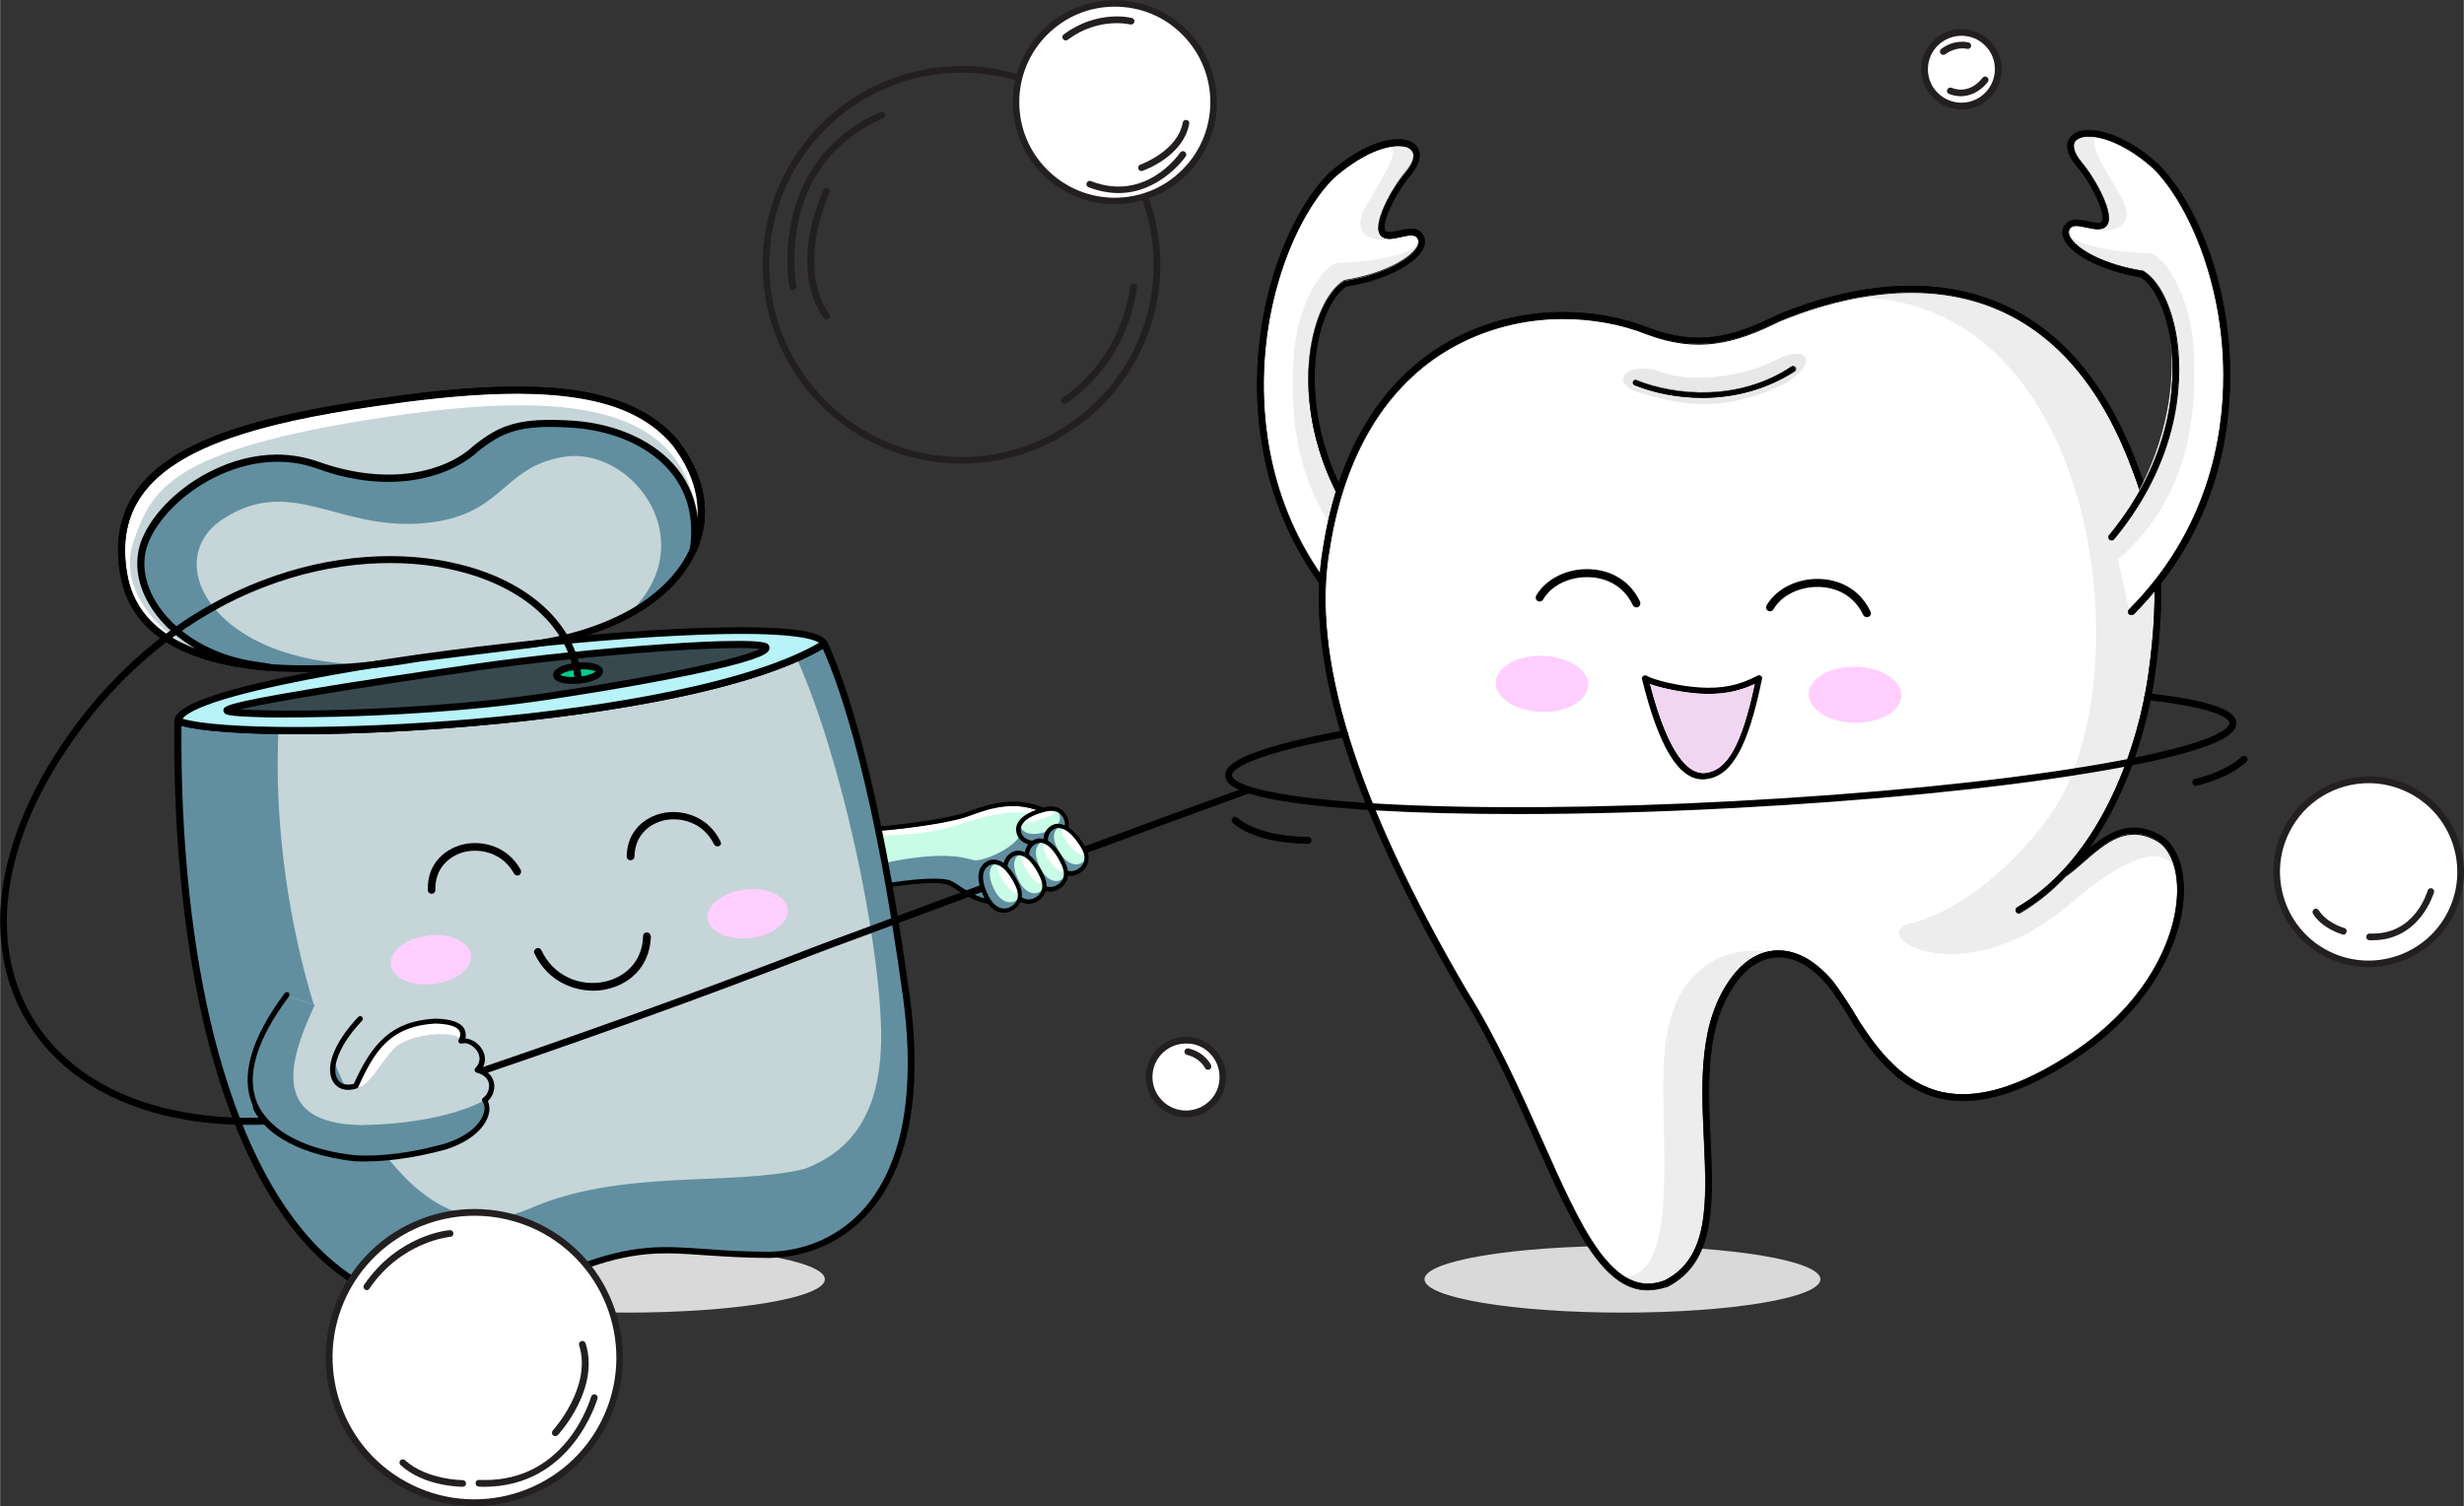 <?xml version="1.0" encoding="utf-8"?>
<svg xmlns="http://www.w3.org/2000/svg" xmlns:xlink="http://www.w3.org/1999/xlink" version="1.1" id="Layer_1" x="0px" y="0px" viewBox="0 0 1108.9 677.9" style="enable-background:new 0 0 1108.9 677.9;" xml:space="preserve" width="818" height="500">
<rect x="0" y="0" width="1108.9" height="677.9" fill="#333333" stroke="none"/>
<style type="text/css">
	.st0{fill:#D9D9D9;}
	.st1{fill:#C8FCE6;}
	.st2{fill:#FFFFFF;}
	.st3{fill:#618FA0;}
	.st4{fill:#C5D5D8;}
	.st5{fill:#EDEDED;}
	.st6{fill:#FFCFFF;}
	.st7{fill:#B7F3F9;}
	.st8{fill:#37494F;}
	.st9{fill:#00CA8E;}
	.st10{fill:#E8E8E8;}
	.st11{fill:#231F20;}
	.st12{fill:#F1D6F2;}
</style>
<g>
	<g>
		<g>
			<g>
				<g>
					<ellipse class="st0" cx="730.2" cy="575.8" rx="89.1" ry="15"/>
				</g>
			</g>
		</g>
	</g>
</g>
<g>
	<g>
		<g>
			<g>
				<g>
					<ellipse class="st0" cx="282.1" cy="575.8" rx="89.1" ry="15"/>
				</g>
			</g>
		</g>
	</g>
</g>
<g>
	<g>
		<path class="st1" d="M474.2,367.5c-15.2-9.6-29.2-4.7-39-1s-36.5,6.7-45.9,7s-0.7,26.9-0.7,26.9s32.8-6.6,39.4-2.4    c6.5,4.2,11.4,8.3,23.7,8.9c10-0.4,26.7-13.2,31-19.6C486.9,380.8,474.2,367.5,474.2,367.5z"/>
	</g>
	<g>
		<path class="st2" d="M389.3,373.4c9.4-0.3,36-3.3,45.9-7c9.8-3.7,23.9-8.6,39,1c0,0,0.4,0.4,1.1,1.2l-0.1,0.2l-11.7-2.3    c-7.2-2.4-20.3,0.8-32.2,4.7c-11.9,3.9-23.8,4.8-35.5,4.7c-4,0-6.4-1-7.8-2.3C388.3,373.5,388.8,373.4,389.3,373.4z"/>
	</g>
	<g>
		<path d="M451.7,407.6c-11.2-0.5-16.5-4-22.1-7.7c-0.7-0.4-1.3-0.9-2-1.3c-2.5-1.6-10.2-1.7-21.6-0.3c-8.9,1.1-17.1,2.8-17.2,2.8    c-0.4,0.1-0.8-0.1-0.9-0.5c-0.3-0.8-6.5-20-2.2-26c0.9-1.2,2.1-1.9,3.7-1.9c10-0.3,36.1-3.4,45.6-6.9c5.7-2.1,11.3-4,17.7-4.5    c7.9-0.6,15.1,1.3,22,5.6c0.1,0,0.1,0.1,0.2,0.1c0.5,0.6,13,13.9,8.5,20.7C479,394.1,462.1,407.1,451.7,407.6L451.7,407.6    L451.7,407.6z M435.5,367.2c-9.7,3.6-36.1,6.8-46.1,7c-1,0-1.8,0.4-2.4,1.3c-1.5,2.2-1.6,7.1-0.2,14.2c0.8,4.3,2,8.2,2.5,9.7    c5-1,33-6.2,39.3-2.1c0.7,0.4,1.4,0.9,2,1.3c5.6,3.7,10.5,6.9,21.2,7.4c9.7-0.5,26.3-13.2,30.3-19.2c3.2-4.7-4.8-15-8.3-18.6    C458.6,358.6,444.7,363.7,435.5,367.2z"/>
	</g>
	<g>
		<path class="st3" d="M391.8,389.8c34.1-8.1,43.2-3.1,46.8-2.6c3.6,0.5,17.9-5,21.2-12.4l6.9-2.6l12.1,1c3.1,4.4,6.2,10.3,3.8,13.9    c-4.2,6.4-21,19.2-31,19.6c-12.2-0.5-17.1-4.6-23.7-8.9c-6.5-4.2-39.4,2.4-39.4,2.4s-1.3-4-2.4-8.9    C387.9,390.9,389.8,390.3,391.8,389.8z"/>
	</g>
	<g>
		<path d="M452.2,407.7c-11.2-0.5-16.6-4-22.2-7.7c-0.7-0.4-1.3-0.9-2-1.3c-5.1-3.3-29.6,0.7-38.6,2.5c-0.5,0.1-1-0.2-1.2-0.7    c0,0-1.6-5-2.7-10.6c-1.5-7.7-1.3-13,0.5-15.6c0.9-1.3,2.2-2,3.8-2c10-0.3,36-3.4,45.6-6.9c5.7-2.1,11.3-4,17.8-4.5    c8-0.6,15.2,1.3,22.1,5.6c0.1,0,0.1,0.1,0.2,0.2c0.5,0.6,13.2,14,8.5,21C479.8,394.2,462.7,407.3,452.2,407.7    C452.3,407.7,452.3,407.7,452.2,407.7C452.3,407.7,452.2,407.7,452.2,407.7z M436.1,367.3c-5.9,2.2-17.2,4-23.3,4.8    c-8.6,1.2-17.8,2.1-22.9,2.2c-1,0-1.7,0.4-2.2,1.2c-2.9,4.2,0.4,17.7,2.2,23.6c2.4-0.5,9.2-1.7,16.4-2.6    c12.4-1.5,19.9-1.4,22.8,0.5c0.7,0.4,1.4,0.9,2,1.3c5.6,3.7,10.5,6.9,21.1,7.4c9.7-0.5,26.1-13.1,30.1-19.2    c3.1-4.6-4.8-14.7-8.2-18.4C459.2,358.8,445.3,363.9,436.1,367.3z"/>
	</g>
	<g>
		<g>
			<path class="st1" d="M469.9,364.4c8.3-2.3,10.1,4.3,10.1,5.9c0.1,1.7,0,7.2-10.7,8.9c-10.7,1.7-11.5-5.3-11-6.9     C458.9,370.8,459.8,367.2,469.9,364.4z"/>
		</g>
		<g>
			<path class="st3" d="M469.4,379.2c-10.7,1.7-11.5-5.3-11-6.9c0.1-0.4,0.3-0.9,0.6-1.5c0.3,2.8,2.7,5.9,10.7,3.9     c7.7-1.9,9.1-7.5,5.3-10.6c4,0.9,5,5,5.1,6.2C480.2,372,480,377.6,469.4,379.2z"/>
		</g>
		<g>
			<path d="M459,377.8c-1.8-2-1.9-4.6-1.6-5.7l0,0V372c0.5-1.7,1.8-5.7,12.2-8.5c3.3-0.9,6-0.6,8.1,0.9c2.4,1.7,3.2,4.7,3.3,6     c0.2,3-1.1,8.3-11.5,9.9c-1,0.2-2.1,0.3-3.2,0.3C463.7,380.5,460.9,379.9,459,377.8z M470.2,365.4L470.2,365.4     c-9.4,2.5-10.4,5.8-10.8,7.2v0.1c-0.1,0.5-0.1,2.3,1.2,3.8c1.6,1.8,4.6,2.4,8.7,1.8c6.6-1,10.1-3.8,9.9-7.8     c0-0.8-0.6-3.1-2.5-4.5c-0.9-0.7-2.1-1-3.4-1C472.3,364.9,471.3,365.1,470.2,365.4z"/>
		</g>
	</g>
	<g>
		<path class="st4" d="M269.6,282.1c19.8-8,48.9-24.7,45.9-55.5s-37.2-58.2-96-50.6c-58.9,7.5-99.7,8.3-135.7,28.1    c-36.1,19.8-36.1,59.2-13.9,79.4c22.2,20.2,79.7,19.3,101.8,15c22-4.3,84.7-10.9,84.7-10.9L269.6,282.1z"/>
	</g>
	<g>
		<path class="st4" d="M368.9,297.3l-5.8-7.7c0,0-273.9,31.4-273.9,32.7c0,1.2,19.2,139.2,19.2,139.2l74.2,95.7l66.4-0.6l53.1-17.3    l70.1-0.6l28.4-39.2l1.1-61.1L368.9,297.3z"/>
	</g>
	<g>
		<path class="st2" d="M169.5,181.1c71.5-10.4,113.1-6.9,134.5,18.4c10.1,13.2,13.3,26.7,10.7,39.3l0,0    c-4.4-51.5-45.8-65.6-142.4-50.9C75.8,202.5,68,220.7,60,243.9c-8,23.2,15.6,46.6,36.1,51.3c3,0.7,4.1,1.4,3.8,2    c-22.2-5.1-40.2-16.3-44.2-38.1C46.4,208,97.9,191.4,169.5,181.1z"/>
	</g>
	<g>
		<g>
			<path class="st5" d="M312,247.2c0.3-0.7,0.6-1.5,0.9-2.2C312.7,245.8,312.4,246.5,312,247.2z"/>
		</g>
		<g>
			<path class="st3" d="M120.7,300.3c-1.3-0.3-3-0.6-5.3-0.9c-36.9-4.8-59.4-34-50.2-56.3s45.3-45.5,77.7-33.8     c32.5,11.7,58.7,4.1,71.1-7.5c10.9-8.5,18.8-12.7,44.3-10.8c29.7,2.2,59.1,20.6,53.6,56.5c-4.6,10.3-13.3,19.6-25.6,27l0.4-2.2     c28-32.1-3.8-71.3-32.8-66.7s-26.9,27.3-64.7,30s-58.4-21.8-88.9-2c-27.5,17.9-6.5,61.2,56.4,65.2c-10.2,0.5-21.6,1-33,1.6     c-1.1-0.1-2.2-0.2-3.4-0.2C120.5,300.3,120.6,300.3,120.7,300.3z"/>
		</g>
		<g>
			<path class="st5" d="M77.9,289.1c-0.4-0.2-0.7-0.4-1.1-0.6C77.2,288.7,77.6,288.9,77.9,289.1z"/>
		</g>
		<g>
			<path class="st5" d="M313.2,244.3c0.2-0.7,0.4-1.3,0.6-2C313.7,243,313.4,243.6,313.2,244.3z"/>
		</g>
		<g>
			<path class="st5" d="M314.7,238.7c0.2-0.8,0.3-1.5,0.4-2.3C315,237.2,314.9,238,314.7,238.7z"/>
		</g>
		<g>
			<path class="st5" d="M92.5,295.3c-0.4-0.1-0.8-0.3-1.3-0.4C91.7,295,92.1,295.1,92.5,295.3z"/>
		</g>
		<g>
			<path class="st5" d="M89.9,294.4c-0.4-0.1-0.8-0.3-1.2-0.4C89.1,294.1,89.5,294.3,89.9,294.4z"/>
		</g>
		<g>
			<path class="st5" d="M80.2,290.3c-0.4-0.2-0.7-0.4-1.1-0.6C79.5,290,79.8,290.1,80.2,290.3z"/>
		</g>
		<g>
			<path class="st5" d="M87.4,293.5c-0.4-0.2-0.8-0.3-1.2-0.5C86.6,293.2,87,293.4,87.4,293.5z"/>
		</g>
		<g>
			<path class="st5" d="M84.9,292.5c-0.4-0.2-0.8-0.3-1.2-0.5C84.1,292.2,84.5,292.4,84.9,292.5z"/>
		</g>
		<g>
			<path class="st5" d="M82.5,291.5c-0.4-0.2-0.8-0.4-1.1-0.5C81.8,291.1,82.1,291.3,82.5,291.5z"/>
		</g>
		<g>
			<path class="st5" d="M314.1,241.5c0.2-0.7,0.3-1.3,0.5-2C314.4,240.2,314.3,240.8,314.1,241.5z"/>
		</g>
		<g>
			<path class="st5" d="M312.5,214.3c-0.3-0.7-0.6-1.5-0.9-2.2C311.9,212.8,312.2,213.6,312.5,214.3z"/>
		</g>
		<g>
			<path class="st5" d="M309.6,208.1c-0.3-0.6-0.7-1.2-1-1.8C308.9,206.9,309.3,207.5,309.6,208.1z"/>
		</g>
		<g>
			<path class="st5" d="M311.1,211.1c-0.3-0.6-0.6-1.3-0.9-1.9C310.5,209.8,310.8,210.5,311.1,211.1z"/>
		</g>
		<g>
			<path class="st5" d="M307.9,205.2c-0.4-0.7-0.8-1.3-1.3-2C307.1,203.9,307.5,204.5,307.9,205.2z"/>
		</g>
		<g>
			<path class="st5" d="M306.1,202.3c-0.7-1-1.3-1.9-2.1-2.9C304.7,200.4,305.4,201.4,306.1,202.3z"/>
		</g>
		<g>
			<path class="st5" d="M315.6,230.3c0,1.9-0.1,3.8-0.4,5.7C315.5,234.1,315.6,232.2,315.6,230.3z"/>
		</g>
		<g>
			<path class="st5" d="M315.6,229.6c0-0.7,0-1.4-0.1-2.2C315.5,228.2,315.6,228.9,315.6,229.6z"/>
		</g>
		<g>
			<path class="st5" d="M315.4,226.6c-0.1-0.7-0.1-1.3-0.2-2C315.3,225.2,315.3,225.9,315.4,226.6z"/>
		</g>
		<g>
			<path class="st5" d="M313.7,217.9c-0.3-1-0.6-1.9-1-2.9C313.1,215.9,313.4,216.9,313.7,217.9z"/>
		</g>
		<g>
			<path class="st5" d="M315,223.6c-0.1-0.7-0.2-1.4-0.4-2C314.8,222.3,314.9,223,315,223.6z"/>
		</g>
		<g>
			<path class="st5" d="M314.5,220.7c-0.2-0.8-0.4-1.6-0.6-2.4C314.1,219.1,314.3,219.9,314.5,220.7z"/>
		</g>
		<g>
			<path class="st5" d="M62.4,275.5c0.2,0.3,0.4,0.6,0.7,0.9C62.9,276.1,62.6,275.8,62.4,275.5z"/>
		</g>
		<g>
			<path class="st5" d="M66.2,280.1c-0.3-0.3-0.5-0.6-0.8-0.8C65.7,279.6,66,279.9,66.2,280.1z"/>
		</g>
		<g>
			<path class="st5" d="M64.6,278.3c-0.2-0.3-0.5-0.6-0.7-0.9C64.1,277.7,64.4,278,64.6,278.3z"/>
		</g>
		<g>
			<path class="st5" d="M68.9,282.7c0.3,0.3,0.6,0.5,0.9,0.8C69.5,283.2,69.2,283,68.9,282.7z"/>
		</g>
		<g>
			<path class="st5" d="M70.7,284.3c0.3,0.2,0.6,0.5,0.9,0.7C71.4,284.8,71,284.5,70.7,284.3z"/>
		</g>
		<g>
			<path class="st5" d="M61.1,273.5c0.2,0.3,0.4,0.6,0.6,0.9C61.5,274.1,61.3,273.8,61.1,273.5z"/>
		</g>
		<g>
			<path class="st5" d="M95.2,296c-0.4-0.1-0.9-0.2-1.3-0.4C94.3,295.8,94.7,295.9,95.2,296z"/>
		</g>
		<g>
			<path class="st5" d="M57,264.4c0.1,0.3,0.2,0.7,0.3,1C57.2,265,57.1,264.7,57,264.4z"/>
		</g>
		<g>
			<path class="st5" d="M59.9,271.4c0.2,0.3,0.4,0.7,0.5,1C60.2,272,60.1,271.7,59.9,271.4z"/>
		</g>
		<g>
			<path class="st5" d="M58.8,269.1c0.2,0.3,0.3,0.7,0.5,1C59.1,269.8,58.9,269.5,58.8,269.1z"/>
		</g>
		<g>
			<path class="st5" d="M57.8,266.8c0.1,0.3,0.3,0.7,0.4,1C58.1,267.5,57.9,267.1,57.8,266.8z"/>
		</g>
		<g>
			<path class="st5" d="M56.3,261.8c0.1,0.3,0.2,0.6,0.2,0.9C56.4,262.4,56.3,262.1,56.3,261.8z"/>
		</g>
		<g>
			<path class="st5" d="M103.4,298c-0.4-0.1-0.9-0.2-1.3-0.3C102.5,297.8,102.9,297.9,103.4,298z"/>
		</g>
		<g>
			<path class="st5" d="M106.2,298.5c-0.5-0.1-0.9-0.2-1.4-0.2C105.3,298.3,105.7,298.4,106.2,298.5z"/>
		</g>
		<g>
			<path class="st5" d="M100.6,297.4c-0.4-0.1-0.9-0.2-1.3-0.3C99.7,297.2,100.1,297.3,100.6,297.4z"/>
		</g>
		<g>
			<path class="st5" d="M109,299c-0.5-0.1-0.9-0.1-1.3-0.2C108.1,298.8,108.6,298.9,109,299z"/>
		</g>
		<g>
			<path class="st5" d="M97.8,296.7c-0.4-0.1-0.9-0.2-1.3-0.3C97,296.5,97.4,296.6,97.8,296.7z"/>
		</g>
		<g>
			<path class="st5" d="M74.7,287.2c0.3,0.2,0.7,0.4,1,0.7C75.4,287.6,75.1,287.4,74.7,287.2z"/>
		</g>
		<g>
			<path class="st5" d="M72.7,285.8c0.3,0.2,0.6,0.5,1,0.7C73.3,286.2,73,286,72.7,285.8z"/>
		</g>
		<g>
			<path class="st5" d="M111.9,299.4c-0.5-0.1-0.9-0.1-1.3-0.2C111,299.3,111.5,299.3,111.9,299.4z"/>
		</g>
		<g>
			<path class="st5" d="M67.9,281.8c-0.3-0.3-0.6-0.5-0.8-0.8C67.4,281.3,67.7,281.6,67.9,281.8z"/>
		</g>
		<g>
			<path class="st5" d="M114.8,299.7c-0.4-0.1-0.9-0.1-1.3-0.2C114,299.6,114.4,299.7,114.8,299.7z"/>
		</g>
		<g>
			<path class="st5" d="M117.8,300.1c-0.4,0-0.8-0.1-1.2-0.1C117,300,117.4,300,117.8,300.1z"/>
		</g>
	</g>
	<g>
		<path class="st3" d="M80,324.4c6.7,2.5,23.2,4,45.3,4.3c-5.3,104.2,44.5,245.4,113,215.3c41.3-18.1,89.8-9.9,123.5-17.8    c22.4-8.3,35.5-26.7,34.7-63c-1-42.6-17.9-122.1-37.8-166.5l0.5-1c1.5-0.7,3-1.4,4.5-2.1c1.1-0.5,2.1-1.1,3.1-1.6    c0.2-0.1,0.5-0.2,0.7-0.4c1.2-0.6,2.3-1.3,3.4-1.9c7.8,16.8,23.3,59.9,36.9,158.3c0.3,2,0.5,3.9,0.7,5.8c0,0.4,0.1,0.8,0.1,1.2    c0.2,1.9,0.4,3.7,0.5,5.5c0,0.3,0,0.6,0.1,0.8c0.1,1.7,0.3,3.3,0.4,4.9c0,0.3,0,0.6,0.1,0.9c0.1,1.7,0.2,3.5,0.2,5.2    c0,0.3,0,0.6,0,1c0,1.7,0.1,3.4,0.1,5v0.1c0,1.7,0,3.3-0.1,5c0,0.3,0,0.6,0,0.8c-0.1,1.6-0.1,3.2-0.2,4.8c0,0.1,0,0.1,0,0.2    c-0.1,1.5-0.2,3.1-0.4,4.5c0,0.2,0,0.3,0,0.5c-0.1,1.5-0.3,3-0.5,4.5c0,0.1,0,0.3-0.1,0.4c-0.4,3-0.9,5.9-1.4,8.6    c0,0.1,0,0.2-0.1,0.3c-0.6,2.8-1.3,5.5-2,8v0.1c-1.1,3.9-2.5,7.6-4,10.9l0,0l0,0c-12.1,27.4-34.7,37.4-54.8,37.9    c-39.6-0.1-50.5-7.5-86.8,6.1c-21.5,9.5-33,16.3-56.4,17.8C120,590,78.3,471.1,80,324.4z"/>
	</g>
	<g>
		<path class="st6" d="M175.8,434.1c0.7,6,9.3,10,19.3,8.8c10-1.1,17.5-7,16.8-13s-9.3-10-19.3-8.8    C182.6,422.3,175.1,428.1,175.8,434.1z"/>
	</g>
	<g>
		<path class="st6" d="M318.4,413.4c0.7,6,9.3,10,19.3,8.8c10-1.1,17.5-7,16.8-13s-9.3-10-19.3-8.8    C325.3,401.6,317.7,407.4,318.4,413.4z"/>
	</g>
	<g>
		<path d="M141.5,564.1c-21-21-37.2-53.5-48.2-96.6C83,426.9,77.8,377.4,78.4,324.4c0-0.5,0.3-1,0.7-1.3c0.4-0.3,1-0.4,1.4-0.2    c14.2,5.4,73.6,5.7,132.3,0.6c33.4-2.9,64.6-7.3,90.4-12.7c30.3-6.3,52.7-13.9,66.8-22.5c0.4-0.2,0.8-0.3,1.3-0.2    c0.4,0.1,0.8,0.4,1,0.8c8,17.3,23.5,60.8,37,158.7c3.2,23,3,43.3-0.5,60.2c-3.1,15-8.8,27.5-17,37.1    c-11.3,13.3-27.4,20.9-45.4,21.3c-11.6,0-20.8-0.7-28.8-1.2c-19.3-1.4-32-2.3-57.3,7.2c-3,1.3-5.8,2.6-8.6,3.9    c-16.2,7.4-28,12.7-48.3,14.1h-0.1c-0.1,0-0.3,0-0.4,0C179.8,590.6,159.2,581.8,141.5,564.1z M250.5,573.5    c2.7-1.2,5.6-2.5,8.6-3.9h0.1c26-9.8,39-8.8,58.7-7.4c8,0.6,17.1,1.2,28.6,1.2c17-0.4,32.3-7.6,43-20.2    c7.8-9.2,13.3-21.2,16.3-35.7c3.4-16.6,3.6-36.5,0.5-59.2c-13-94.6-27.9-138.1-36-156.2c-14.5,8.4-36.8,15.8-66.3,22    c-25.9,5.4-57.3,9.8-90.8,12.7c-57.6,5-113.9,4.9-131.6-0.1c-0.4,51.9,4.7,100.3,14.8,140.2c5.3,20.7,11.9,39.3,19.7,55.1    c8,16.3,17.3,29.7,27.7,40.1c17.1,17,37,25.6,59.2,25.4c0.1,0,0.3,0,0.4,0C223,585.9,234,581,250.5,573.5z"/>
	</g>
	<g>
		<g>
			<path class="st5" d="M80,324.4c0,0.4,0,0.8,0,1.3C79.9,325.3,79.9,324.8,80,324.4z"/>
		</g>
		<g>
			<path class="st7" d="M80,324.4c2.3-22.1,284.4-54.1,291-34.7C309.7,327.2,108,335.1,80,324.4z"/>
		</g>
	</g>
	<g>
		<g>
			<path d="M80,327.3L80,327.3c0.9,0,1.5-0.7,1.6-1.6v-0.6c0-0.2,0-0.4,0-0.7c0-0.8-0.6-1.5-1.5-1.6c-0.8,0-1.6,0.6-1.7,1.4     c0,0.5-0.1,1,0,1.5C78.4,326.6,79.1,327.3,80,327.3z"/>
		</g>
		<g>
			<path d="M79.4,325.9c-0.7-0.3-1.1-0.9-1-1.6c0.4-3.9,5.9-10.2,48.9-19.3c27.1-5.7,63.4-11.3,102.1-15.6c36.3-4.1,70.3-6.6,95.7-7     c40-0.7,46.1,3.6,47.2,7c0.2,0.7,0,1.5-0.7,1.8c-14.4,8.8-37.2,16.5-67.8,22.9c-25.9,5.4-57.3,9.8-90.8,12.7     c-26.1,2.3-51.8,3.5-73.9,3.7C110.3,330.6,87.8,329.1,79.4,325.9z M325.2,285.4c-25.4,0.5-59.3,3-95.4,7     c-38.6,4.3-74.8,9.9-101.8,15.6c-35.6,7.5-44,12.9-45.9,15.5c16.5,4.9,74,5,130.8,0.1c33.4-2.9,64.6-7.3,90.4-12.7     c29.2-6.1,51.2-13.4,65.3-21.6C366.2,287.7,357.4,284.8,325.2,285.4z"/>
		</g>
	</g>
	<g>
		<path d="M111.6,300.9c-15.3-2.1-27.9-6.1-37.2-12.1c-11.1-7.1-17.9-17-20.2-29.4c-2.8-15.4-0.4-28.1,7.3-38.8    c8-11.1,21.6-19.8,41.6-26.7c16.4-5.7,37.4-10.2,66.2-14.4c37.8-5.5,65.3-6.8,86.5-4.2c22.5,2.8,38.7,10.3,49.5,23.1    c0,0,0,0,0,0.1c12.1,15.8,15.1,33.2,8.4,48.9c-9.8,23.3-38.7,39.9-77.1,44.5l-47.2,5.8c-9.3,1.6-28.8,4.6-50.2,4.8    C130.1,302.6,120.7,302.2,111.6,300.9z M255.3,178.5c-20.9-2.6-48.1-1.3-85.6,4.2c-28.6,4.1-49.4,8.7-65.6,14.3    c-19.4,6.7-32.5,15.1-40.1,25.6c-7.2,10-9.4,21.9-6.8,36.4c3.9,21.5,22.3,34.6,54.7,38.9c30.2,4.1,63.8-0.9,76.8-3.2h0.1l47.3-5.8    l0,0c18.8-2.2,35.6-7.5,48.7-15.2c12.5-7.4,21.4-16.8,25.9-27.4c3-7.2,3.9-14.7,2.7-22.3c-1.3-8-4.9-15.8-10.7-23.5    C292.4,188.2,277.3,181.2,255.3,178.5z"/>
	</g>
	<g>
		<path d="M120.6,301.9c-17.6-1.4-32-5.1-42.8-11.1c-13.2-7.2-21.1-17.8-23.6-31.4c-2.8-15.4-0.4-28.1,7.3-38.8    c8-11.1,21.6-19.8,41.6-26.7c16.4-5.7,37.4-10.2,66.2-14.4c37.8-5.5,65.3-6.8,86.5-4.2c22.5,2.8,38.7,10.3,49.5,23.1    c0,0,0,0,0,0.1c12.3,16.1,15.2,33.7,8.1,49.7c-0.3,0.7-1.1,1.1-1.9,0.9c-0.8-0.2-1.2-1-1.1-1.7c2-13.4-0.7-24.9-8.1-34.3    c-9.2-11.6-25.3-19.1-44-20.5c-24.5-1.8-32.3,2-43.1,10.5c-7.9,7.3-21.7,13.6-39.7,13.8c-9.8,0.1-20.9-1.6-32.9-6    c-14.3-5.2-30.8-3.7-46.3,4.1c-13.6,6.8-24.8,17.9-29.4,28.8c-3.4,8.1-2.4,17.5,2.8,26.4c8.4,14.5,26,25.1,46.1,27.7    c2.3,0.3,4.1,0.6,5.4,0.9c0.8,0.2,1.3,0.9,1.2,1.8c-0.1,0.8-0.8,1.3-1.5,1.3C120.7,301.9,120.6,301.9,120.6,301.9z M143.5,207.9    c14.6,5.2,29.2,6.9,42.3,4.9c11-1.7,20.7-6,27.2-12.1l0.1-0.1c11.5-9,19.7-13,45.4-11.2c19.6,1.5,36.5,9.4,46.3,21.6    c5.2,6.6,8.3,14.1,9.2,22.5c0.9-11-2.9-22.5-11.1-33.2c-10.4-12.3-25.5-19.3-47.5-22c-20.9-2.6-48.1-1.3-85.6,4.2    c-28.6,4.1-49.4,8.7-65.6,14.3c-19.4,6.7-32.5,15.1-40.1,25.6c-7.2,10-9.4,21.9-6.8,36.4c2.3,12.6,9.7,22.4,22,29.2    c2.6,1.4,5.5,2.8,8.6,3.9c-0.8-0.4-1.5-0.9-2.2-1.3c-8.1-5.1-14.6-11.6-18.8-18.9c-5.7-9.8-6.7-20.2-3-29.2    c4.8-11.6,16.7-23.3,30.9-30.4c9.7-4.9,19.8-7.4,29.5-7.5C130.9,204.6,137.3,205.7,143.5,207.9z"/>
	</g>
	<g>
		<g>
			<path class="st8" d="M344.7,291.4c-2.2-3.7-75.9,1.1-129.2,8.8c-53.3,7.7-113,17.1-113.4,19.6s81.4,3.1,144-6.3     S346.3,295.2,344.7,291.4z"/>
		</g>
		<g>
			<path d="M116.9,322.8c-14.5-0.4-15.4-1.2-15.9-1.8c-0.4-0.4-0.6-0.9-0.5-1.5c0.3-1.6,0.5-2.9,38.1-9.2     c19.6-3.3,46.8-7.4,76.6-11.7c24.9-3.6,56.3-6.8,83.9-8.7c12.9-0.9,23.9-1.4,31.9-1.4c13.7-0.1,14.5,1.1,15,2     c0,0.1,0.1,0.1,0.1,0.2c0.3,0.7,0.2,1.4-0.1,2c-0.6,1.1-2.1,3.8-28.9,9.7c-17.7,3.9-42.2,8.3-70.8,12.6     c-35.7,5.4-74.5,7.1-94.4,7.6c-5.5,0.1-10.8,0.2-15.9,0.3C129,323,122.4,323,116.9,322.8z M297.4,293.2     c-27.1,1.9-57.7,5.1-81.8,8.5c-53.5,7.7-93.9,14.3-107.6,17.6c7.8,0.5,23.9,0.8,45.4,0.2c19.5-0.6,57.4-2.3,92.4-7.6     c28.2-4.2,52.4-8.5,70-12.4c17.5-3.8,23.9-6.3,26.1-7.4C337.8,291.5,325.3,291.3,297.4,293.2z M343.6,292.5L343.6,292.5     L343.6,292.5z"/>
		</g>
	</g>
	<g>
		<path d="M234.3,391.5c-6.1-11.1-18.2-13.6-26.8-11.2c-7.5,2.1-15.4,8.5-15,20.4c0,0.9,0.8,1.6,1.7,1.6l0,0l0,0    c0.5,0,0.9-0.2,1.2-0.5s0.5-0.8,0.5-1.2c-0.3-9.9,6.3-15.2,12.5-17c7.4-2,17.7,0.1,22.9,9.6c0.2,0.4,0.6,0.7,1,0.8    c0.4,0.1,0.9,0.1,1.3-0.1C234.4,393.4,234.7,392.4,234.3,391.5z"/>
	</g>
	<g>
		<path d="M292.3,420.2c-0.3-0.3-0.7-0.5-1.2-0.5c-0.4,0-0.9,0.1-1.2,0.4c-0.3,0.3-0.5,0.7-0.5,1.2c-0.4,12.6-9.3,18.9-17.5,20.6    c-5.4,1.1-11.1,0.5-16-1.8c-5.4-2.5-9.7-6.8-12.3-12.4c-0.2-0.4-0.5-0.7-1-0.9c-0.4-0.2-0.9-0.1-1.3,0.1c-0.4,0.2-0.7,0.5-0.9,1    c-0.2,0.4-0.1,0.9,0.1,1.3c3,6.3,7.8,11.2,14,14c3.8,1.7,8,2.7,12.3,2.7c0.1,0,0.2,0,0.3,0c1.9,0,3.8-0.2,5.6-0.6    c9.4-1.9,19.7-9.2,20.2-23.8C292.8,421,292.6,420.5,292.3,420.2z"/>
	</g>
	<g>
		<path d="M324.2,378.7c-5.5-11.4-17.4-14.6-26.1-12.7c-7.6,1.7-15.9,7.6-16.1,19.5c0,0.9,0.7,1.7,1.7,1.7h0.1l0,0    c0.9,0,1.7-0.7,1.7-1.7c0.2-9.9,7.1-14.9,13.5-16.3c7.5-1.6,17.6,1.1,22.3,10.8c0.4,0.8,1.4,1.2,2.3,0.8c0.4-0.2,0.7-0.5,0.9-1    C324.4,379.6,324.4,379.1,324.2,378.7z"/>
	</g>
	<g>
		<path class="st9" d="M250.8,303c0,1.6,4.1,2.9,9.1,2.9c5,0,9.1-1.4,9-3c0-1.6-4.1-2.9-9.1-2.9C254.8,300,250.8,301.4,250.8,303z"/>
	</g>
	<g>
		<path d="M248.9,304.1L248.9,304.1c-0.3-3.3,5.2-5.3,10.7-5.8c5.6-0.6,11.3,0.4,11.7,3.6c0.3,3.3-5.2,5.3-10.7,5.8    c-0.9,0.1-1.8,0.1-2.8,0.1C253.2,307.9,249.1,306.8,248.9,304.1z M259.9,301.4c-4.5,0.4-7.1,1.7-7.8,2.4c0.8,0.5,3.6,1.2,8.1,0.8    c4.5-0.4,7.1-1.7,7.8-2.4C267.2,301.7,264.4,301,259.9,301.4z M250.4,304L250.4,304L250.4,304z"/>
	</g>
	<g>
		<path class="st2" d="M466.2,366.8c3.9-1.6,7.5-2.1,8.4-1.2s-4.2,2.5-8.1,3.8c-4,1.3-5.7,1.6-5.4,0.7    C461.4,369.3,463.2,368,466.2,366.8z"/>
	</g>
	<g>
		<path class="st2" d="M627.9,255.7c-52.5-53.8-39.9-117-22.4-128.1c22.5-3.6,36.9-14.1,34-20.5s-13.8,1.6-17-2.1    c-3.3-3.7,4.5-18.9,11.2-26.8c13.3-15.8-9.6-21.4-34.4,0.9c-33.4,33.1-58.8,141.9,20.6,209.5L627.9,255.7z"/>
	</g>
	<g>
		<path class="st5" d="M622.5,104.9c1.9,2.2,6.5,0.3,10.5-0.3c-1,0.9-2,1.6-2.8,1.9c-8.7,3.4-24.7,1.7-14.9-14.7s15.1-25.4,9-26.4    l0.3-0.6c11.6-2.5,17.5,3.4,9.2,13.3C627,86,619.2,101.3,622.5,104.9z"/>
	</g>
	<g>
		<path class="st5" d="M604.5,244.3c-22-27.5-23.7-58.2-22.4-82.7s13.6-42.9,20-43.3c6.3-0.4,30.7-1.1,37.6-9.4    c-0.1,6.4-13.8,15.5-34.3,18.8c-16.3,10.3-28.3,65.6,12.3,116.5C612.9,248.5,608.4,249.1,604.5,244.3z"/>
	</g>
	<g>
		<g>
			<path d="M620.7,291l-1.7-1.5c-41.7-35.4-51.8-79.2-53-109.7c-1.8-46.1,15.5-85.1,32.3-101.8c16.6-15,33-18.2,38.8-12.7     c1.5,1.5,4.3,5.7-2.3,13.6c-7.3,8.7-13.5,22.5-11.2,25c0.9,1,3.5,0.4,6.1-0.1c4-0.9,9.1-2,11.1,2.6c0.8,1.8,0.6,3.8-0.5,5.8     c-3.9,7.1-17.9,13.9-34.3,16.6c-6.6,4.4-12,16.5-13.7,31c-1.8,15.4-1.9,55.4,36.6,94.8l0.5,0.5L620.7,291z M629.4,65.6     c-6.7,0-17.6,4.1-29.2,14.5c-16.3,16.2-33.2,54.4-31.4,99.7c1.1,29.5,10.8,71.8,50.3,106.3l7.2-29.9     c-38.8-40.1-38.7-80.8-36.8-96.5s7.7-28.4,15.2-33.1l0.5-0.2c17.5-2.8,29.6-9.8,32.6-15.2c0.7-1.3,0.8-2.5,0.4-3.4     c-1.1-2.4-3.8-2-8-1c-3.3,0.7-6.8,1.5-8.8-0.7c-4.3-4.9,5.1-21.5,11.2-28.6c3.6-4.3,4.5-8,2.5-9.9C634,66.2,632,65.6,629.4,65.6z     "/>
		</g>
		<g>
			<path d="M620.8,291.3l-1.9-1.6c-41.7-35.5-51.9-79.3-53.1-109.9c-1.8-46.2,15.5-85.2,32.3-101.9c7.7-6.9,16-11.9,23.5-14.1     c6.9-2,12.5-1.5,15.4,1.4c1.5,1.5,4.4,5.9-2.3,13.9c-3.4,4.1-6.8,9.6-9.2,14.8c-2.3,5.1-3,8.9-2,10.1c0.8,0.9,3.4,0.4,5.9-0.2     l0,0c4.1-0.9,9.2-2.1,11.3,2.7c0.8,1.8,0.6,3.9-0.5,6c-3.9,7.1-18,14-34.4,16.6c-6.6,4.4-11.9,16.5-13.6,30.8     c-1.8,15.4-1.9,55.3,36.5,94.7l0.6,0.6v0.1L620.8,291.3z M629.3,63c-7.8,0-19.3,4.7-30.9,15.2c-16.8,16.6-34,55.6-32.2,101.6     c1.2,30.5,11.3,74.2,52.9,109.6l1.5,1.3l8.6-35.4l-0.5-0.5c-38.5-39.4-38.5-79.5-36.6-94.9c1.7-14.5,7.1-26.7,13.8-31.1l0,0l0,0     c16.3-2.7,30.3-9.4,34.2-16.5c1.1-2,1.3-4,0.5-5.7c-2-4.5-7-3.4-10.9-2.5l0,0c-2.6,0.6-5.3,1.2-6.2,0.1c-1.6-1.8,0.9-7.9,2-10.4     c2.3-5.2,5.8-10.8,9.2-14.8c6.6-7.8,3.8-12,2.4-13.4C635.3,63.8,632.6,63,629.3,63z M619.2,286.3l-0.2-0.2     c-39.6-34.6-49.2-77-50.4-106.4c-1.7-45.3,15.1-83.5,31.5-99.8c5.4-4.9,10.9-8.6,16.4-11.2c4.7-2.2,9.2-3.4,12.8-3.4     c2.6,0,4.7,0.6,5.9,1.8c2.1,2,1.1,5.8-2.5,10.1c-6,7.1-15.4,23.6-11.2,28.4c1.9,2.2,5.3,1.4,8.6,0.7l0,0c4.4-1,7.1-1.4,8.2,1.1     c0.4,1,0.3,2.2-0.4,3.6c-3,5.5-15.1,12.5-32.7,15.3l-0.5,0.2c-7.5,4.7-13.3,17.4-15.1,33s-2,56.3,36.8,96.4l0.1,0.1L619.2,286.3z      M629.4,65.8c-9.6,0-21.3,7.5-29.1,14.4c-16.3,16.2-33.1,54.3-31.4,99.5c1.1,29.3,10.7,71.5,50.1,106l7.2-29.6     c-38.8-40.1-38.7-80.9-36.8-96.6s7.7-28.5,15.3-33.3l0,0l0.5-0.2c17.4-2.8,29.5-9.7,32.5-15.1c0.7-1.3,0.8-2.4,0.4-3.3     c-1-2.3-3.6-1.9-7.8-0.9l0,0c-3.4,0.8-6.9,1.5-8.9-0.8c-4.3-4.9,5.1-21.6,11.2-28.8c3.5-4.2,4.5-7.8,2.5-9.7     C633.9,66.3,631.9,65.8,629.4,65.8z"/>
		</g>
	</g>
	<g>
		<path class="st5" d="M819.2,435.5"/>
	</g>
	<g>
		<path class="st2" d="M597,246.1C613.4,143,696,131,741.6,149c21.6,8.1,37.5,4.8,58.6-5.7c48.1-20.2,125.1-29.7,161.1,68.3    c9.9,25.3,12.7,53,7.1,92c-4.4,30.7-16.9,65.9-39.2,89.5l0.1-0.1c12.5-9.1,24.1-25.9,42.1-16.1c18,9.9,15.8,63.1-38.6,98.5    c-54.9,35.8-78.9,13.2-97.1-14.9c-3.6-6.2-8.8-14.4-12.5-18.8c-2.6-3-5.6-5.7-9.1-8.1c-13.5-8.7-25.7-3.4-33.4,6.9    c-31.1,41.5,9.1,117.1-31,137.2c-37.2,13.7-50.8-67.5-90.8-131.1C612.9,368.1,587.5,298.7,597,246.1z"/>
	</g>
	<g>
		<path class="st5" d="M808.5,430.8c1.6,0.5,3.1,1,4.8,1.6l0.1,0.9C811.7,432.2,810.1,431.4,808.5,430.8z"/>
	</g>
	<g>
		<path class="st5" d="M729.7,574.9c27.3,0.6,16.9-62.3,19.3-99.6c2.2-34.1,21.8-53.3,54.6-45.8c-9.2-1.4-17.3,3.5-23,11    c-31.1,41.5,9.1,117.1-31,137.2c-7.8,2.9-14.5,1.6-20.6-2.8C729.2,574.9,729.4,574.9,729.7,574.9z"/>
	</g>
	<g>
		<path class="st5" d="M860.1,415.6c30.2-7.9,57.2-38.8,66.3-54.5c37.1-63.8,16.1-223.9-88.8-227.2l-2.7-0.7    c45.1-8.8,98.8,1.9,126.9,79c9.7,24.8,12,55.2,7.6,90.1l-0.3,2.1c-7.1,36.6-19.3,65.5-39.7,88.8h0.1c12.5-9.1,23.8-26.2,41.8-16.4    c6,3.3,9.7,11.4,10.1,22l-0.3,0.3c0,0,0.6-35.1-49,7.4C882.4,449.1,839,420.2,860.1,415.6z"/>
	</g>
	<g>
		<path class="st10" d="M804.5,172.1c14.6-10,8.2-16.9-4.9-10.2c-13,6.8-36.3,11.2-51.8,5.6c-15.5-5.7-24.5,5-9.7,9.3    C752.9,181.1,774.1,187.5,804.5,172.1z"/>
	</g>
	<g>
		<g>
			<path d="M766.2,179c-11.6,0-22.3-2.4-30.5-5.7c-0.6-0.2-0.9-0.9-0.7-1.5s0.9-0.9,1.5-0.7c17.4,7.1,46.1,9.7,69.8-6.1     c0.5-0.4,1.3-0.2,1.6,0.3c0.4,0.5,0.2,1.3-0.3,1.6C794.4,175.7,779.7,179,766.2,179z"/>
		</g>
		<g>
			<path d="M766.2,179.1c-10.6,0-21.5-2-30.6-5.7c-0.3-0.1-0.6-0.4-0.7-0.7c-0.1-0.3-0.1-0.7,0-1c0.3-0.7,1.1-1,1.7-0.7     c17.3,7,46,9.7,69.7-6.1c0.6-0.4,1.5-0.2,1.9,0.4c0.4,0.6,0.2,1.5-0.4,1.9C795.8,174.9,781.5,179.1,766.2,179.1z M736.1,171.1     c-0.4,0-0.8,0.2-0.9,0.6c-0.1,0.3-0.1,0.5,0,0.8s0.3,0.4,0.6,0.5c9.1,3.7,19.9,5.7,30.5,5.7c15.2,0,29.5-4.2,41.4-12     c0.5-0.3,0.6-0.9,0.3-1.4s-0.9-0.6-1.4-0.3c-12.8,8.5-27.1,11.7-40.2,11.7c-11.3,0-21.7-2.3-29.7-5.6     C736.3,171.1,736.2,171.1,736.1,171.1z"/>
		</g>
	</g>
	<g>
		<path class="st6" d="M673.1,307.1c-0.2,6.9,8.9,12.9,20.4,13.3s21-4.9,21.3-11.9c0.2-6.9-8.9-12.9-20.4-13.3    C682.9,294.8,673.4,300.2,673.1,307.1z"/>
	</g>
	<g>
		<path class="st6" d="M814,312.3c-0.1,7,9.1,12.8,20.6,13s21-5.2,21.1-12.2s-9.1-12.8-20.6-13C823.6,299.9,814.2,305.4,814,312.3z"/>
	</g>
	<g>
		<g>
			<path d="M741.5,580.6c-20.6,0-33.9-29.9-50.2-66.6c-9.4-21.1-20-45.1-33.6-66.7c-50.6-86.5-70.9-152.4-62-201.5     c6.8-43,26.1-74.7,55.8-91.7c32.2-18.4,67.9-15.4,90.6-6.5c22,8.3,37.7,4.2,57.5-5.7c21.5-9.1,63.2-21.7,101-5.2     c27.4,11.9,48.2,36.9,61.9,74.3c10.3,26.4,12.5,55,7.2,92.7c-3.6,25.4-13.3,55.5-30.2,78.8c8.9-7.5,19.1-14.1,32.4-6.8     c6.4,3.5,10.4,11.8,10.8,22.8c0.8,20.7-11.6,53.5-49.3,78.1c-23.6,15.4-43.1,21.1-59.6,17.7c-18.4-3.9-30.3-18.9-39.4-33     c-3.6-6.2-8.8-14.4-12.4-18.7c-2.6-3-5.5-5.6-8.8-7.9c-11.2-7.2-23-4.8-31.5,6.6c-14.4,19.2-13.2,45.7-12.1,71.4     c1.3,28.4,2.5,55.2-19.4,66.2C747.1,580.1,744.3,580.6,741.5,580.6z M703.5,143.4c-16.2,0-33.9,3.6-50.6,13.2     c-29,16.6-47.8,47.6-54.5,89.7c-8.8,48.4,11.4,113.7,61.6,199.6c13.7,21.8,24.4,45.8,33.8,67c17.9,40.3,32,72.1,55.3,63.5     c20.2-10.2,19.1-34.9,17.8-63.6c-1.2-26.1-2.4-53.1,12.6-73.1c9.5-12.7,22.7-15.4,35.2-7.3c3.5,2.4,6.6,5.2,9.4,8.4     c3.7,4.5,9,12.8,12.6,19c8.8,13.6,20.2,28.1,37.6,31.8c15.8,3.3,34.6-2.3,57.6-17.3c36.7-23.9,48.8-55.7,48-75.7     c-0.4-9.8-3.9-17.5-9.3-20.5c-13.4-7.4-22.8,0.9-32.8,9.6c-2.5,2.2-5.1,4.5-7.8,6.4c0,0,0,0-0.1,0.1c-6.1,6.5-13,12.1-20.6,16.5     c-0.7,0.4-1.5,0.2-1.9-0.5s-0.2-1.5,0.5-1.9c35.4-20.6,53.7-67.8,59-105s3.1-65.4-7-91.3c-13.4-36.6-33.8-61.1-60.4-72.7     c-36.9-16.1-77.8-3.6-98.8,5.2c-19.8,9.9-36.8,14.3-59.6,5.7C730.8,146.2,717.7,143.4,703.5,143.4z"/>
		</g>
		<g>
			<path d="M741.5,580.8c-9.5,0-18.1-6.2-26.9-19.6c-7.9-12.1-15.5-29.1-23.5-47.1c-9.4-21.1-20-45.1-33.6-66.7     c-50.6-86.5-70.9-152.5-62-201.6c6.8-43,26.2-74.8,55.9-91.8c32.3-18.4,68-15.5,90.7-6.5c21.9,8.3,37.7,4.2,57.4-5.6     c21.5-9.1,63.2-21.8,101.2-5.2c27.4,12,48.3,37,62,74.4c10.3,26.4,12.6,55,7.2,92.8c-4.1,28.9-14.9,57.2-29.5,77.8     c8.4-6.9,18.4-13.2,31.6-6c6.5,3.6,10.4,11.9,10.9,23c0.8,20.7-11.7,53.6-49.3,78.2c-19.2,12.5-35.7,18.7-50.1,18.7     c-3.3,0-6.6-0.3-9.7-1c-18.5-3.9-30.3-18.9-39.5-33.1c-3.6-6.2-8.8-14.4-12.4-18.7c-2.6-3-5.5-5.6-8.7-7.8     c-11.1-7.2-22.8-4.7-31.3,6.6c-14.4,19.2-13.2,45.7-12,71.3c1.3,28.5,2.5,55.3-19.5,66.4C747.2,580.2,744.3,580.8,741.5,580.8z      M703.5,140.8c-16.6,0-34.7,3.7-51.9,13.5c-29.7,17-49,48.6-55.8,91.6c-8.9,49.1,11.4,114.9,62,201.4     c13.6,21.7,24.2,45.6,33.6,66.7c8,18,15.5,35,23.5,47c8.7,13.3,17.2,19.5,26.6,19.5c2.8,0,5.7-0.6,8.7-1.7     c21.8-11,20.6-37.7,19.3-66.1c-1.2-25.7-2.3-52.2,12.1-71.5c8.6-11.5,20.5-14,31.7-6.7c3.3,2.2,6.2,4.9,8.8,7.9     c3.6,4.3,8.8,12.5,12.4,18.7c9.1,14.1,21,29,39.3,32.9c16.5,3.5,36-2.3,59.5-17.6c37.6-24.5,50-57.3,49.2-77.9     c-0.4-10.9-4.3-19.2-10.7-22.7c-13.5-7.4-23.7-0.4-32.2,6.8l-1,0.9l0.8-1.1c15-20.7,26-49.4,30.2-78.7     c5.4-37.7,3.2-66.3-7.2-92.6c-13.7-37.3-34.5-62.3-61.8-74.2c-37.8-16.5-79.5-3.8-100.9,5.2c-12.4,6.2-23.3,10.1-35.1,10.1     c-7,0-14.3-1.4-22.5-4.5C731.5,143.7,718.1,140.8,703.5,140.8z M741.7,578c-19.1,0-32.1-29.2-48-65l0,0     c-9.4-21.2-20.1-45.2-33.8-67c-50.3-85.9-70.4-151.2-61.6-199.7c6.7-42.2,25.6-73.3,54.6-89.9c15.1-8.6,32.6-13.2,50.7-13.2     c13,0,26.4,2.4,37.7,6.9c22.8,8.6,39.7,4.2,59.5-5.7c21.1-8.9,62-21.3,98.9-5.2c26.7,11.6,47.1,36.1,60.5,72.8     c10.2,26,12.3,54.2,7,91.4c-5.3,37.3-23.6,84.4-59.1,105.1c-0.6,0.3-0.8,1.1-0.4,1.7c0.2,0.3,0.4,0.5,0.7,0.6s0.6,0,0.9-0.1     c7.3-4.3,14.2-9.8,20.6-16.5l0,0l0.1-0.1c2.6-1.9,5.2-4.2,7.7-6.4l0,0c10-8.7,19.5-17,33-9.6c5.5,3,9.1,10.8,9.4,20.7     c0.8,20-11.4,51.9-48.1,75.8c-18.7,12.2-34.7,18.2-48.6,18.2c-3.1,0-6.2-0.3-9.1-0.9c-17.5-3.7-28.9-18.2-37.7-31.8     c-3.6-6.3-8.9-14.6-12.6-19c-2.7-3.2-5.9-6-9.3-8.3c-12.5-8.1-25.6-5.4-35,7.2c-14.9,20-13.7,47-12.6,73     c1.3,28.7,2.4,53.6-17.9,63.8C746.6,577.6,744.1,578,741.7,578z M703.5,143.6c-18,0-35.4,4.6-50.5,13.2     c-28.9,16.5-47.7,47.5-54.4,89.6c-8.8,48.4,11.4,113.6,61.6,199.5c13.7,21.8,24.3,45.8,33.8,67l0,0c17.9,40.2,32,72,55.1,63.4     c20.1-10.1,19-34.8,17.7-63.4c-1.2-26.1-2.4-53.2,12.6-73.2c9.6-12.8,22.8-15.5,35.5-7.3c3.5,2.4,6.6,5.2,9.4,8.4     c3.7,4.5,9,12.8,12.7,19.1c8.8,13.6,20.2,28,37.5,31.7c15.7,3.3,34.5-2.3,57.4-17.2c36.6-23.9,48.7-55.6,47.9-75.5     c-0.4-9.8-3.8-17.4-9.3-20.4c-13.3-7.3-22.7,0.9-32.6,9.5l0,0c-2.5,2.2-5.1,4.5-7.8,6.4H930c-6.4,6.7-13.3,12.3-20.6,16.6     c-0.4,0.2-0.8,0.3-1.2,0.2c-0.4-0.1-0.7-0.4-0.9-0.7c-0.4-0.7-0.2-1.7,0.6-2.1c35.4-20.6,53.7-67.7,59-104.9s3.1-65.4-7-91.3     c-13.4-36.6-33.7-61-60.4-72.6c-36.9-16.1-77.6-3.6-98.7,5.2c-19.9,9.9-36.8,14.4-59.8,5.7C729.8,146,716.5,143.6,703.5,143.6z"/>
		</g>
	</g>
	<g>
		<path d="M792.5,304.2c-0.4-0.3-1-0.4-1.5-0.1c-8.3,4.4-16,6-26.4,5.3c-9.5-0.6-21-3.6-23.4-5.2c-0.5-0.3-1.1-0.3-1.6,0    s-0.7,0.9-0.6,1.5c7.5,30.3,16.4,45.1,27.3,45.1c0.1,0,0.2,0,0.3,0l0,0c0.4,0,0.7,0,1.1-0.1c11.7-1.3,19-14.4,25.3-45.1    C793.2,305.1,793,304.5,792.5,304.2z M789.7,307.9c-5.8,27.3-12.3,38.9-22.2,40c-6.5,0.7-16-5.7-24.9-40c5.4,2,14.9,3.8,21.9,4.3    C774.4,312.8,781.9,311.5,789.7,307.9z"/>
	</g>
	<g>
		<path d="M841.8,275.2c-4.1-8.8-12.3-14.1-22.4-14.6h-0.1c-10.1-0.5-19.8,4.3-24.2,11.8c-0.2,0.4-0.3,0.9-0.2,1.4s0.4,0.9,0.8,1.1    c0.9,0.5,2,0.2,2.5-0.7c3.7-6.4,12.1-10.4,20.9-10h0.1c8.8,0.4,15.8,5,19.3,12.5c0.3,0.6,0.9,1,1.6,1.1h0.1c0.3,0,0.5-0.1,0.8-0.2    C841.9,277.3,842.3,276.2,841.8,275.2z"/>
	</g>
	<g>
		<path d="M738.1,270.8c-4.1-8.8-12.3-14.1-22.4-14.6h-0.1c-10.1-0.5-19.8,4.3-24.2,11.8c-0.2,0.4-0.3,0.9-0.2,1.4s0.4,0.9,0.8,1.1    c0.9,0.5,2,0.2,2.5-0.7c3.7-6.4,12.1-10.4,20.9-10h0.1c8.8,0.4,15.8,5,19.3,12.5c0.3,0.6,0.9,1,1.6,1.1l0,0h0.1    c0.3,0,0.5-0.1,0.8-0.2C738.1,272.8,738.5,271.7,738.1,270.8z"/>
	</g>
	<g>
		<path class="st2" d="M970.1,74.8c-24.8-22.3-47.7-16.7-34.4-0.9c6.7,7.9,14.4,23.1,11.2,26.8c-3.3,3.7-14.1-4.3-17,2.1    s11.5,17,34,20.5c16.4,10.3,28.5,66.5-13.2,117.7l7.9,34.8C1026.8,208,1002.2,106.6,970.1,74.8z"/>
	</g>
	<g>
		<path class="st5" d="M946.9,100.7c-1.9,2.2-6.5,0.3-10.5-0.3c1,0.9,2,1.6,2.8,1.9c8.7,3.4,24.7,1.7,14.9-14.7s-15.1-25.4-9-26.4    l-0.3-0.6c-11.6-2.5-17.5,3.4-9.2,13.3C942.5,81.8,950.2,97,946.9,100.7z"/>
	</g>
	<g>
		<path class="st5" d="M964.9,240c22-27.5,23.7-58.2,22.4-82.7s-13.6-42.9-20-43.3c-6.3-0.4-30.7-1.1-37.6-9.4    c0.1,6.4,13.8,15.5,34.3,18.8c16.3,10.3,24.6,69-16,119.9c-1.1,3.1-1.3,11.6,2.1,10.7C953,253.1,963.1,242.3,964.9,240z"/>
	</g>
	<g>
		<g>
			<path d="M959.2,276.7c-0.4,0-0.7-0.1-1-0.4c-0.5-0.5-0.5-1.4,0-1.9c35.3-35.5,42.7-77.1,42.6-105.7     c-0.1-42.4-16.5-77.9-31.6-92.9c-16-14.4-30.8-16.6-34.9-12.7c-2,1.9-1.1,5.6,2.5,9.9c6,7.2,15.5,23.8,11.2,28.6     c-2,2.2-5.4,1.5-8.8,0.7c-4.3-1-7-1.4-8,1c-0.4,1-0.3,2.1,0.4,3.4c3,5.4,15.1,12.4,32.6,15.2c0.2,0,0.4,0.1,0.5,0.2     c6.9,4.4,12.4,15.4,14.7,29.6c2.3,14.3,4.2,51.7-28.1,90.9c-0.5,0.6-1.4,0.7-1.9,0.2c-0.6-0.5-0.7-1.4-0.2-1.9     c31.6-38.3,29.7-74.8,27.5-88.7c-2.1-13-7.2-23.5-13.2-27.5c-16.3-2.7-30.4-9.5-34.3-16.6c-1.1-2.1-1.3-4.1-0.5-5.8     c2.1-4.6,7.1-3.5,11.1-2.6c2.6,0.6,5.2,1.2,6.1,0.1c2.3-2.6-3.9-16.4-11.2-25c-6.7-7.9-3.9-12.2-2.3-13.6     c5.7-5.5,22.1-2.3,38.7,12.7c16.1,16,32.3,51.5,32.5,94.9c0.1,29.2-7.4,71.5-43.4,107.7C959.9,276.6,959.5,276.7,959.2,276.7z"/>
		</g>
		<g>
			<path d="M959.2,276.9c-0.4,0-0.8-0.2-1.1-0.4c-0.6-0.6-0.6-1.6,0-2.2c35.3-35.4,42.6-77,42.5-105.6     c-0.1-42.4-16.4-77.8-31.5-92.8c-15.9-14.3-30.6-16.6-34.7-12.7c-1.9,1.9-1,5.5,2.5,9.7c6.1,7.2,15.5,23.9,11.2,28.8     c-2,2.3-5.5,1.5-8.9,0.8c-4.2-0.9-6.8-1.3-7.8,0.9c-0.4,0.9-0.3,2,0.4,3.3c2.9,5.4,15,12.3,32.5,15.1c0.2,0,0.4,0.1,0.6,0.2     c7,4.4,12.5,15.5,14.8,29.7c2.3,14.3,4.2,51.8-28.1,91c-0.3,0.3-0.6,0.5-1,0.6c-0.4,0-0.8-0.1-1.1-0.3c-0.3-0.3-0.5-0.6-0.6-1     c0-0.4,0.1-0.8,0.3-1.1c31.5-38.3,29.7-74.7,27.5-88.6c-2.1-12.9-7.1-23.4-13.1-27.4c-16.4-2.7-30.5-9.5-34.4-16.6     c-1.1-2.1-1.3-4.2-0.5-6c2.1-4.7,7.2-3.6,11.3-2.7c2.4,0.5,5.1,1.1,5.9,0.2c1-1.1,0.2-5-2-10.1c-2.3-5.2-5.7-10.7-9.2-14.8     c-6.8-8-3.9-12.4-2.3-13.9c5.7-5.6,22.3-2.3,38.9,12.7c16.1,16,32.4,51.6,32.5,95c0.1,29.2-7.4,71.6-43.4,107.8     C960,276.7,959.6,276.9,959.2,276.9z M940.1,61.2c6.8,0,17.7,4.1,29.2,14.5c15.2,15.1,31.5,50.6,31.6,93     c0.1,28.7-7.3,70.3-42.6,105.8c-0.5,0.5-0.5,1.2,0,1.7c0.2,0.2,0.5,0.4,0.9,0.4c0.3,0,0.6-0.1,0.9-0.4     c36-36.1,43.4-78.4,43.3-107.5c-0.1-43.4-16.4-78.9-32.4-94.8c-16.5-14.9-32.8-18.1-38.5-12.7c-1.5,1.4-4.2,5.6,2.4,13.4     c3.4,4.1,6.9,9.6,9.2,14.8c1.1,2.5,3.6,8.6,2,10.4c-1,1.1-3.6,0.5-6.3-0.1c-4-0.9-9-2-11,2.5c-0.8,1.7-0.6,3.7,0.5,5.7     c3.8,7.1,17.9,13.8,34.2,16.5c0,0,0,0,0.1,0c6.1,4,11.2,14.6,13.3,27.6c2.2,13.9,4.1,50.4-27.5,88.8c-0.2,0.2-0.3,0.6-0.3,0.9     c0,0.3,0.2,0.6,0.4,0.8s0.6,0.3,0.9,0.3c0.3,0,0.6-0.2,0.8-0.4c32.2-39.2,30.4-76.5,28.1-90.8c-2.3-14.1-7.7-25.1-14.6-29.4     c-0.1-0.1-0.3-0.1-0.5-0.2c-17.5-2.8-29.7-9.8-32.7-15.3c-0.7-1.4-0.9-2.6-0.4-3.6c1.1-2.5,3.8-2.1,8.2-1.1     c3.3,0.7,6.7,1.5,8.6-0.7c4.2-4.8-5.2-21.3-11.2-28.4c-3.7-4.3-4.6-8.1-2.5-10.1C935.3,61.8,937.4,61.2,940.1,61.2z"/>
		</g>
	</g>
	<g>
		<path d="M112,506.3c-9.8,0-19.1-0.7-28-2.2c-29.6-5-52.9-18-67.6-37.8c-12.5-16.8-18-37.7-16-60.6c1-11.8,4.1-24,9-36.3    c5.1-12.8,12.2-25.7,21.2-38.5c23-32.6,53.4-56.8,87.8-69.8c15.2-5.8,30.8-9.3,46.4-10.4c14.8-1.1,28.9,0.1,42,3.3    c31.3,7.7,51.8,26.6,54.9,50.3c0.1,0.9-0.5,1.6-1.4,1.8c-0.9,0.1-1.6-0.5-1.8-1.4c-2.9-22.4-22.6-40.3-52.5-47.7    c-12.8-3.2-26.6-4.2-41-3.2c-15.3,1.1-30.6,4.5-45.5,10.2c-33.8,12.8-63.7,36.6-86.4,68.7c-8.9,12.6-15.9,25.3-20.9,37.8    c-4.8,12-7.7,23.9-8.8,35.4c-2,22.1,3.4,42.3,15.4,58.5c14.2,19.1,36.9,31.7,65.6,36.5c15.1,2.6,31.8,2.9,49.4,1    c18.6-2,38.5-6.5,58.9-13.3c62.4-20.9,118.1-40.9,175.3-63l4.8-1.8l14.9-5.5c82.7-30.8,132.6-49.4,173.1-64c0.8-0.3,1.7,0.1,2,0.9    s-0.1,1.7-0.9,2c-40.4,14.6-90.3,33.2-173,64l-14.9,5.5l-4.8,1.8c-57.2,22.1-113,42.1-175.4,63c-20.7,6.9-40.7,11.5-59.6,13.5    C126.7,505.9,119.3,506.3,112,506.3z"/>
	</g>
	<g>
		<path d="M683.1,366.4c-23.1,0-44.4-0.5-63.1-1.6c-21-1.2-37.5-3-49.1-5.4c-13.1-2.7-19.3-5.9-19.5-10.2c-0.2-3.9,4.5-7.4,14.7-11    c9-3.2,22-6.4,38.7-9.5c0.9-0.2,1.7,0.4,1.8,1.3c0.2,0.9-0.4,1.7-1.3,1.8c-48.8,9-50.9,15.9-50.9,17.2c0,0.9,1.4,4.1,17,7.3    c11.5,2.4,27.8,4.2,48.6,5.4c42.9,2.5,99.8,2.1,160.1-1.1s116.9-8.7,159.3-15.7c20.6-3.4,36.7-6.9,47.8-10.4    c15.2-4.8,16.2-8.2,16.2-9.1c-0.1-1-2.1-6.4-36.9-10.3c-0.9-0.1-1.5-0.9-1.4-1.7c0.1-0.9,0.9-1.5,1.7-1.4    c12.2,1.4,21.8,3.1,28.3,5.1c7.6,2.3,11.2,4.9,11.4,8.2c0.2,4.3-5.6,8.2-18.4,12.2c-11.3,3.6-27.5,7.1-48.3,10.5    c-42.5,7-99.2,12.5-159.7,15.7C746.2,365.5,713.1,366.4,683.1,366.4z"/>
	</g>
	<g>
		<g>
			<path class="st4" d="M128.3,448.1c-39.8,53.3,1.5,70.1,31.3,73.4c12,0.5,25.6-1.2,40.5-5.3c15.4-4.7,21.6-15.3,17.7-20.9     c4.2-2.7,5.6-11.3-3.2-13.5c6.4-6.4-2.2-14.8-7.2-13c0,0,5.6-9-11.9-9.1c-20.3,1.1-28.2,12.6-35.6,29.1     c-11.5,3.6-17-10.2,1.9-30.2L128.3,448.1z"/>
		</g>
		<g>
			<path class="st2" d="M160.2,488.4c7.3-16.3,15.3-27.6,35.4-28.7c12.9,0.1,13.2,5,12.5,7.6l-0.8,0.8c-1.9-4.8-24.2-2.9-30.4,4.2     s-11,16.3-15.7,17.1C160.5,489.5,160.3,489.1,160.2,488.4z"/>
		</g>
		<g>
			<path class="st3" d="M128.3,448.1l13.3,4.2c-10.5,22.7-21.7,53.4,20.9,54.1c38-0.6,55.2-11,55.2-11c3.9,5.6-2.3,16.2-17.7,20.9     c-14.9,4.1-28.5,5.8-40.5,5.3C129.8,518.2,88.5,501.3,128.3,448.1z"/>
		</g>
		<g>
			<path d="M114.4,500.1c9.1,16.8,34.3,21.4,45.1,22.6h0.1c12.4,0.5,26.2-1.3,40.9-5.3c7.6-2.3,16.5-7.4,19.1-14.9     c0.9-2.5,0.8-4.9-0.1-6.9c2.1-1.9,3.3-5.1,2.8-8s-2.5-5.2-5.5-6.4c1.9-2.8,1.9-6.1,0-9.1c-1.8-2.8-4.7-4.5-7.4-4.7     c0.3-1.2,0.3-2.8-0.5-4.3c-1.6-3-6.1-4.5-13.2-4.6c0,0,0,0-0.1,0c-19.8,1.1-28.4,11.6-36.4,29.3c-3.3,0.9-5.9,0.2-7.3-2     c-2.8-4.4-0.4-14.3,11-26.4c0.5-0.5,0.4-1.3,0-1.7c-0.5-0.5-1.3-0.4-1.7,0c-5.7,6-9.6,12-11.5,17.3c-1.7,4.8-1.6,9.1,0.2,12     c2.1,3.3,6,4.4,10.6,2.9c0.3-0.1,0.6-0.3,0.7-0.7c5.4-12.2,9.4-17,12.6-20c5.6-5.3,12.6-7.9,21.8-8.5c6,0.1,9.9,1.2,11.1,3.3     c1,1.8-0.3,3.9-0.3,3.9c-0.3,0.4-0.2,1,0.1,1.4s0.9,0.5,1.4,0.4c2-0.7,5.1,0.8,6.8,3.4c0.8,1.2,2.3,4.4-0.8,7.6     c-0.3,0.3-0.4,0.8-0.3,1.2c0.1,0.4,0.4,0.7,0.9,0.9c3.1,0.8,5.1,2.6,5.5,5s-0.8,5.1-2.6,6.3c-0.3,0.2-0.5,0.5-0.5,0.8     c-0.1,0.3,0,0.7,0.2,0.9c1.1,1.5,1.2,3.5,0.4,5.7c-2.3,6.6-10.5,11.2-17.5,13.3c-14.4,4-27.9,5.8-40.1,5.2     c-32.3-3.6-41.6-17.5-44.1-23.3c-5.3-12.3-0.6-28.5,14.2-48.2c0.4-0.5,0.3-1.3-0.2-1.7c-0.5-0.4-1.3-0.3-1.7,0.2     c-15.3,20.5-20.1,37.5-14.4,50.6C113.7,498.7,114,499.4,114.4,500.1z"/>
		</g>
	</g>
	<g>
		<g>
			<g>
				<path class="st1" d="M487.2,380.8c4.8,7.6-1.2,11.3-2.8,11.9c-1.6,0.6-7.2,2.2-12.1-7.9s1.8-13,3.5-13      C477.4,371.7,481.4,371.6,487.2,380.8z"/>
			</g>
			<g>
				<path class="st3" d="M472.3,384.7c-4.9-10.1,1.8-13,3.5-13c0.4,0,1,0,1.6,0.1c-2.7,1.1-5,4.4-0.6,11.8      c4.3,7.1,10.2,6.7,12.2,2.1c0.3,4.3-3.4,6.5-4.6,6.9C482.8,393.2,477.2,394.8,472.3,384.7z"/>
			</g>
			<g>
				<path d="M471.4,385.2c-1.5-3.1-2.9-7.6-0.8-11.1c1.5-2.4,3.9-3.3,5.1-3.3l0,0h0.1c1.8,0,6.1,0.1,12.1,9.5c1.9,3,2.5,5.8,1.6,8.3      c-1,2.9-3.7,4.6-4.9,5.1c-0.8,0.3-1.8,0.5-2.9,0.5C478.9,394.1,474.9,392.4,471.4,385.2z M472.4,375.1c-1.3,2.2-1,5.3,0.9,9.2      c3,6.2,6.9,8.9,10.8,7.4c0.8-0.3,3-1.5,3.7-3.8c0.6-1.9,0.2-4.1-1.4-6.6l0,0c-5.4-8.5-8.9-8.6-10.4-8.6h-0.1      C475.3,372.7,473.4,373.3,472.4,375.1z M487.2,380.8L487.2,380.8L487.2,380.8z"/>
			</g>
		</g>
		<g>
			<g>
				<path class="st1" d="M478.5,388.6c4,8-2.4,11.1-4,11.5c-1.7,0.4-7.3,1.4-11.2-9.2c-3.8-10.6,3.1-12.7,4.9-12.6      C469.7,378.6,473.7,378.8,478.5,388.6z"/>
			</g>
			<g>
				<path class="st3" d="M463.3,390.9c-3.8-10.6,3.1-12.7,4.9-12.6c0.4,0,0.9,0.1,1.6,0.3c-2.8,0.8-5.5,3.9-1.8,11.7      c3.5,7.5,9.4,7.8,11.9,3.3c-0.2,4.3-4.1,6.1-5.3,6.4C472.8,400.5,467.1,401.5,463.3,390.9z"/>
			</g>
			<g>
				<path d="M462.3,391.3c-1.2-3.3-2.1-7.9,0.4-11.2c1.7-2.2,4.2-2.9,5.5-2.7l0,0h0.1c1.8,0.2,6.1,0.7,11,10.7      c1.6,3.2,1.8,6,0.7,8.4c-1.3,2.8-4.1,4.2-5.4,4.5c-0.6,0.2-1.3,0.3-2.1,0.3C469.5,401.3,465.3,399.5,462.3,391.3z M464.3,381.3      c-1.6,2-1.6,5.2-0.1,9.2c2.4,6.5,5.9,9.6,10,8.5c0.8-0.2,3.1-1.2,4.1-3.4c0.8-1.8,0.6-4.1-0.7-6.7l0,0c-4.4-9-8-9.5-9.5-9.6H468      C467.5,379.3,465.6,379.7,464.3,381.3z M478.5,388.6L478.5,388.6L478.5,388.6z"/>
			</g>
		</g>
		<g>
			<g>
				<path class="st1" d="M468.8,394.1c4,8-2.4,11.1-4,11.5c-1.7,0.4-7.3,1.4-11.2-9.2c-3.8-10.6,3.1-12.7,4.9-12.6      C460,384.1,464,384.3,468.8,394.1z"/>
			</g>
			<g>
				<path class="st3" d="M453.5,396.4c-3.8-10.6,3.1-12.7,4.9-12.6c0.4,0,0.9,0.1,1.6,0.3c-2.8,0.8-5.5,3.9-1.8,11.7      c3.5,7.5,9.4,7.8,11.9,3.3c-0.2,4.3-4.1,6.1-5.3,6.4C463,406,457.4,407,453.5,396.4z"/>
			</g>
			<g>
				<path d="M452.6,396.8c-1.2-3.3-2.1-7.9,0.4-11.2c1.7-2.2,4.3-2.9,5.5-2.7l0,0h0.1c1.8,0.2,6.1,0.7,11,10.7      c1.6,3.2,1.8,6,0.7,8.4c-1.3,2.8-4.1,4.2-5.4,4.5c-0.6,0.2-1.3,0.3-2.1,0.3C459.8,406.8,455.6,405,452.6,396.8z M454.6,386.8      c-1.6,2-1.6,5.2-0.1,9.3c2.4,6.5,5.9,9.6,10,8.5c0.8-0.2,3.1-1.2,4.1-3.4c0.8-1.8,0.6-4.1-0.7-6.7l0,0c-4.4-9-8-9.5-9.5-9.6      h-0.1C457.7,384.8,455.9,385.2,454.6,386.8z M468.7,394.1L468.7,394.1L468.7,394.1z"/>
			</g>
		</g>
		<g>
			<g>
				<path class="st1" d="M457.7,398.1c4,8-2.4,11.1-4,11.5c-1.7,0.4-7.3,1.4-11.2-9.2c-3.8-10.6,3.1-12.7,4.9-12.6      C449,388.1,452.9,388.3,457.7,398.1z"/>
			</g>
			<g>
				<path class="st3" d="M442.5,400.5c-3.8-10.6,3.1-12.7,4.9-12.6c0.4,0,0.9,0.1,1.6,0.3c-2.8,0.8-5.5,3.9-1.8,11.7      c3.5,7.5,9.4,7.8,11.9,3.3c-0.2,4.3-4.1,6.1-5.3,6.4C452,410,446.3,411,442.5,400.5z"/>
			</g>
			<g>
				<path d="M441.5,400.8c-1.2-3.3-2.1-7.9,0.4-11.2c1.7-2.2,4.3-2.9,5.5-2.7l0,0h0.1c1.8,0.2,6.1,0.7,11,10.7      c1.6,3.2,1.8,6,0.7,8.4c-1.3,2.8-4.1,4.2-5.4,4.5c-0.6,0.2-1.3,0.3-2.1,0.3C448.7,410.9,444.5,409,441.5,400.8z M443.6,390.9      c-1.6,2-1.6,5.2-0.1,9.3c2.4,6.5,5.9,9.6,10,8.5c0.8-0.2,3.1-1.2,4.1-3.4c0.8-1.8,0.6-4.1-0.7-6.7l0,0c-4.4-9-8-9.5-9.5-9.6      h-0.1C446.7,388.9,444.8,389.2,443.6,390.9z M457.7,398.1L457.7,398.1L457.7,398.1z"/>
			</g>
		</g>
		<g>
			<path class="st2" d="M484.4,378.5c-3-4-5.5-5.3-6.2-5.1c-0.7,0.2-0.6,2.4,2.6,6.4c4,5,6.4,5.6,6.7,4.7     C487.7,383.7,486.2,380.9,484.4,378.5z"/>
		</g>
		<g>
			<path class="st2" d="M475.6,385.8c-2.7-4.2-5-5.7-5.7-5.6s-0.8,2.4,2,6.6c3.6,5.3,5.9,6.2,6.2,5.3     C478.5,391.2,477.2,388.3,475.6,385.8z"/>
		</g>
		<g>
			<path class="st2" d="M466,391.2c-2.7-4.2-5-5.7-5.7-5.6s-0.8,2.4,2,6.6c3.6,5.3,5.9,6.2,6.2,5.3     C468.8,396.6,467.5,393.7,466,391.2z"/>
		</g>
		<g>
			<path class="st2" d="M455.1,395.4c-2.7-4.2-5-5.7-5.7-5.6s-0.8,2.4,2,6.6c3.6,5.3,5.9,6.2,6.2,5.3     C457.9,400.8,456.7,397.9,455.1,395.4z"/>
		</g>
	</g>
	<g>
		<path d="M588.7,379.8L588.7,379.8c-25.2-0.3-33.6-9.2-34-9.6c-0.6-0.6-0.5-1.6,0.1-2.2s1.6-0.5,2.2,0.1c0.1,0.1,8.1,8.3,31.7,8.6    c0.9,0,1.6,0.7,1.5,1.6C590.3,379.1,589.6,379.8,588.7,379.8z"/>
	</g>
	<g>
		<path d="M988.2,353.7c-0.7,0-1.3-0.5-1.5-1.2c-0.2-0.8,0.3-1.7,1.2-1.9c7.7-1.9,13-4.5,16.1-6.4c3.4-2,4.9-3.6,4.9-3.6    c0.6-0.6,1.6-0.6,2.2,0c0.6,0.6,0.6,1.6,0,2.2c-0.3,0.3-6.9,7.1-22.6,10.9C988.4,353.7,988.3,353.7,988.2,353.7z"/>
	</g>
</g>
<g>
	<g id="XMLID_00000088845193539776187080000016975887729451421114_">
		<path class="st11" d="M432.7,208.7c-49.3,0-89.5-40.1-89.5-89.5s40.1-89.5,89.5-89.5c49.3,0,89.5,40.1,89.5,89.5    S482,208.7,432.7,208.7z M432.7,32.7c-47.7,0-86.5,38.8-86.5,86.5s38.8,86.5,86.5,86.5s86.5-38.8,86.5-86.5S480.4,32.7,432.7,32.7    z"/>
	</g>
	<g>
		<path class="st11" d="M356.8,130.6c-0.7,0-1.3-0.5-1.5-1.2c-0.1-0.6-2.7-14.3,1.1-31c3.4-15.4,13.2-36.3,39.9-48    c0.8-0.3,1.6,0,2,0.8c0.3,0.8,0,1.6-0.8,2c-20.5,9-33.3,24.4-38.1,45.8c-3.6,16.1-1.1,29.7-1.1,29.8c0.2,0.8-0.4,1.6-1.2,1.8    C357,130.6,356.9,130.6,356.8,130.6z"/>
	</g>
	<g>
		<path class="st11" d="M371.9,143.8c-0.5,0-0.9-0.2-1.2-0.6c-16.3-23.5-0.8-56.3-0.1-57.7c0.4-0.7,1.3-1.1,2-0.7s1.1,1.3,0.7,2    c-0.2,0.3-15.4,32.6-0.1,54.7c0.5,0.7,0.3,1.6-0.4,2.1C372.5,143.7,372.2,143.8,371.9,143.8z"/>
	</g>
	<g>
		<path class="st11" d="M479,181.8c-0.5,0-1-0.3-1.3-0.7c-0.4-0.7-0.2-1.6,0.5-2.1c0.3-0.2,25.5-15.5,30.5-50.1    c0.1-0.8,0.9-1.4,1.7-1.3c0.8,0.1,1.4,0.9,1.3,1.7c-5.2,36.1-30.9,51.6-31.9,52.3C479.5,181.7,479.2,181.8,479,181.8z"/>
	</g>
</g>
<g>
	<g id="XMLID_00000173121227105995582350000008217843500936400556_">
		<circle class="st2" cx="213.5" cy="611" r="65.3"/>
		<path class="st11" d="M213.4,677.9c-10,0-20-2.3-29.3-6.8c-16-7.8-28.1-21.4-33.9-38.3c-5.8-16.9-4.7-35,3.1-51.1    c16.2-33.1,56.3-46.9,89.4-30.8c16,7.8,28.1,21.4,33.9,38.3c5.8,16.9,4.7,35-3.1,51.1c-7.8,16-21.4,28.1-38.3,33.9    C228.1,676.7,220.7,677.9,213.4,677.9z M213.6,547.2c-23.7,0-46.4,13.2-57.5,35.8c-7.5,15.3-8.5,32.6-3,48.8    c5.5,16.1,17,29.1,32.4,36.6c31.6,15.4,69.9,2.3,85.4-29.4c15.4-31.6,2.3-69.9-29.4-85.4C232.5,549.3,223,547.2,213.6,547.2z"/>
	</g>
	<g>
		<path class="st11" d="M217.9,669.2c-0.8,0-1.7,0-2.5-0.1c-0.8,0-1.5-0.7-1.4-1.6c0-0.8,0.7-1.5,1.6-1.4c16.5,0.7,29.9-5.4,40-18    c7.6-9.5,10.3-19.3,10.4-19.4c0.2-0.8,1-1.3,1.8-1.1s1.3,1,1.1,1.8C268.7,629.9,257.5,669.2,217.9,669.2z"/>
	</g>
	<g>
		<path class="st11" d="M249.8,646.4c-0.4,0-0.7-0.1-1-0.4c-0.6-0.6-0.6-1.5-0.1-2.1c0.2-0.2,17.8-19.6,11.9-38.4    c-0.3-0.8,0.2-1.6,1-1.9c0.8-0.2,1.6,0.2,1.9,1c6.5,20.5-11.7,40.5-12.5,41.3C250.6,646.2,250.2,646.4,249.8,646.4z"/>
	</g>
	<g>
		<path class="st11" d="M165,580.7c-0.3,0-0.6-0.1-0.8-0.3c-0.7-0.5-0.9-1.4-0.4-2.1c15.4-22.5,37.7-24.6,38.6-24.6    c0.8-0.1,1.5,0.5,1.6,1.4c0.1,0.8-0.5,1.5-1.4,1.6c-0.2,0-21.9,2-36.4,23.3C165.9,580.5,165.5,580.7,165,580.7z"/>
	</g>
	<g>
		<path class="st11" d="M208.2,669.2c-0.7,0-17.5-0.1-28-9.8c-0.6-0.6-0.6-1.5-0.1-2.1c0.6-0.6,1.5-0.6,2.1-0.1c9.7,8.9,25.8,9,26,9    c0.8,0,1.5,0.7,1.5,1.5S209.1,669.2,208.2,669.2z"/>
	</g>
</g>
<g>
	<g id="XMLID_00000099620543391657310280000016663188835251249342_">
		<circle class="st2" cx="1066" cy="392.4" r="41.4"/>
		<path class="st11" d="M1066,435.3c-6.4,0-12.8-1.5-18.8-4.4c-10.3-5-18-13.8-21.7-24.6c-3.7-10.8-3-22.5,2-32.8l0,0    c5-10.3,13.8-18,24.6-21.7c10.8-3.7,22.5-3,32.8,2s18,13.8,21.7,24.6c3.7,10.8,3,22.5-2,32.8s-13.8,18-24.6,21.7    C1075.4,434.5,1070.7,435.3,1066,435.3z M1066.1,352.5c-14.8,0-29,8.2-35.9,22.4l0,0c-4.7,9.6-5.3,20.4-1.9,30.5    c3.5,10.1,10.6,18.2,20.2,22.9c9.6,4.7,20.4,5.3,30.5,1.9c10.1-3.5,18.2-10.6,22.9-20.2c4.7-9.6,5.3-20.4,1.9-30.5    c-3.5-10.1-10.6-18.2-20.2-22.9C1077.9,353.8,1071.9,352.5,1066.1,352.5z"/>
	</g>
	<g>
		<path class="st11" d="M1067.8,423.2c-0.5,0-0.9,0-1.4,0c-0.8,0-1.5-0.7-1.4-1.6c0-0.8,0.7-1.5,1.6-1.4c0.4,0,0.9,0,1.3,0    c19.1,0,24.4-18.5,24.7-19.3c0.2-0.8,1-1.3,1.8-1.1c0.8,0.2,1.3,1,1.1,1.8C1095.3,402,1089.3,423.2,1067.8,423.2z"/>
	</g>
	<g>
		<path class="st11" d="M1054.7,420.7c-0.1,0-0.3,0-0.4-0.1c-0.4-0.1-9.1-2.6-13.3-9.3c-0.4-0.7-0.2-1.6,0.5-2.1    c0.7-0.4,1.6-0.2,2.1,0.5c3.5,5.7,11.4,8,11.5,8c0.8,0.2,1.3,1.1,1,1.8C1055.9,420.3,1055.3,420.7,1054.7,420.7z"/>
	</g>
</g>
<g>
	<g id="XMLID_00000098916833377933404080000014250222605176973497_">
		<circle class="st2" cx="501.7" cy="46" r="44.5"/>
		<path class="st11" d="M501.7,91.9c-11.8,0-23.5-4.5-32.5-13.4c-17.9-17.9-17.9-47.1,0-65s47.1-17.9,65,0s17.9,47.1,0,65    C525.3,87.4,513.5,91.9,501.7,91.9z M501.7,3c-11.5,0-22.3,4.5-30.4,12.6S458.7,34.5,458.7,46s4.5,22.3,12.6,30.4    c16.8,16.8,44,16.8,60.8,0s16.8-44,0-60.8C524,7.4,513.2,3,501.7,3z"/>
	</g>
	<g>
		<path class="st11" d="M503.3,86.9c-4.1,0-8.6-0.8-13.4-2.6c-0.8-0.3-1.2-1.2-0.9-1.9c0.3-0.8,1.2-1.2,1.9-0.9    c24.6,9.6,39.5-11.8,40.2-12.8c0.5-0.7,1.4-0.9,2.1-0.4c0.7,0.5,0.9,1.4,0.4,2.1C533.5,70.6,522.2,86.9,503.3,86.9z"/>
	</g>
	<g>
		<path class="st11" d="M513.7,77c-0.6,0-1.2-0.4-1.4-1c-0.3-0.8,0.1-1.6,0.9-1.9c0.2-0.1,16.7-6,19.1-18.9c0.1-0.8,0.9-1.4,1.7-1.2    c0.8,0.1,1.4,0.9,1.2,1.7c-2.7,14.7-20.3,21-21.1,21.2C514,77,513.8,77,513.7,77z"/>
	</g>
	<g>
		<path class="st11" d="M479.6,18.2c-0.5,0-0.9-0.2-1.2-0.6c-0.5-0.7-0.4-1.6,0.3-2.1c15.1-11.2,30.1-7.6,30.7-7.4    c0.8,0.2,1.3,1,1.1,1.8c-0.2,0.8-1,1.3-1.8,1.1c-0.2,0-14.3-3.5-28.2,6.9C480.2,18.1,479.9,18.2,479.6,18.2z"/>
	</g>
</g>
<g>
	<g id="XMLID_00000075150393587332396090000012765826178037355672_">
		<circle class="st2" cx="882.8" cy="31.2" r="16.6"/>
		<path class="st11" d="M882.8,49.3c-4.6,0-9.3-1.8-12.8-5.3c-7.1-7.1-7.1-18.5,0-25.6s18.5-7.1,25.6,0s7.1,18.5,0,25.6    C892.1,47.5,887.5,49.3,882.8,49.3z M882.8,16.1c-3.9,0-7.7,1.5-10.7,4.4c-5.9,5.9-5.9,15.5,0,21.3c5.9,5.9,15.5,5.9,21.3,0    c5.9-5.9,5.9-15.5,0-21.3C890.6,17.6,886.7,16.1,882.8,16.1z"/>
	</g>
	<g>
		<path class="st11" d="M882.5,43.3c-1.7,0-3.4-0.3-5.3-1c-0.8-0.3-1.2-1.2-0.8-1.9c0.3-0.8,1.2-1.2,1.9-0.9    c8.4,3.3,13.6-4.1,13.9-4.4c0.5-0.7,1.4-0.9,2.1-0.4c0.7,0.5,0.9,1.4,0.4,2.1C892.8,39.4,888.4,43.3,882.5,43.3z"/>
	</g>
	<g>
		<path class="st11" d="M874.6,24.7c-0.5,0-0.9-0.2-1.2-0.6c-0.5-0.7-0.4-1.6,0.3-2.1c6-4.5,12-3,12.3-2.9c0.8,0.2,1.3,1,1.1,1.8    s-1,1.3-1.8,1.1c-0.2-0.1-4.9-1.2-9.7,2.4C875.2,24.6,874.9,24.7,874.6,24.7z"/>
	</g>
</g>
<g>
	<g id="XMLID_00000101061277526904671940000009749750607956091826_">
		<circle class="st2" cx="533.7" cy="484.8" r="16.6"/>
		<path class="st11" d="M533.7,502.9c-0.5,0-1,0-1.5-0.1c-9.9-0.8-17.4-9.6-16.5-19.5c0.8-9.9,9.6-17.4,19.5-16.5    c9.9,0.8,17.4,9.6,16.5,19.5C551,495.8,543,502.9,533.7,502.9z M533.7,469.7c-7.8,0-14.4,6-15,13.8c-0.7,8.3,5.5,15.6,13.8,16.3    c4,0.3,7.9-0.9,11-3.5s5-6.2,5.3-10.3c0.3-4-0.9-7.9-3.5-11s-6.2-5-10.3-5.3l0,0C534.6,469.8,534.1,469.7,533.7,469.7z"/>
	</g>
	<g>
		<path class="st11" d="M543.6,481.5c-0.6,0-1.1-0.3-1.3-0.8c-0.1-0.2-2.3-4.5-8.1-5.9c-0.8-0.2-1.3-1-1.1-1.8s1-1.3,1.8-1.1    c7.3,1.7,10,7.2,10.1,7.5c0.4,0.7,0,1.6-0.7,2C544.1,481.5,543.9,481.5,543.6,481.5z"/>
	</g>
</g>
<path class="st12" d="M789.7,307.9c-5.8,27.3-12.3,38.9-22.2,40c-6.5,0.7-16-5.7-24.9-40c5.4,2,14.9,3.8,21.9,4.3  C774.4,312.8,781.9,311.5,789.7,307.9z"/>
</svg>
